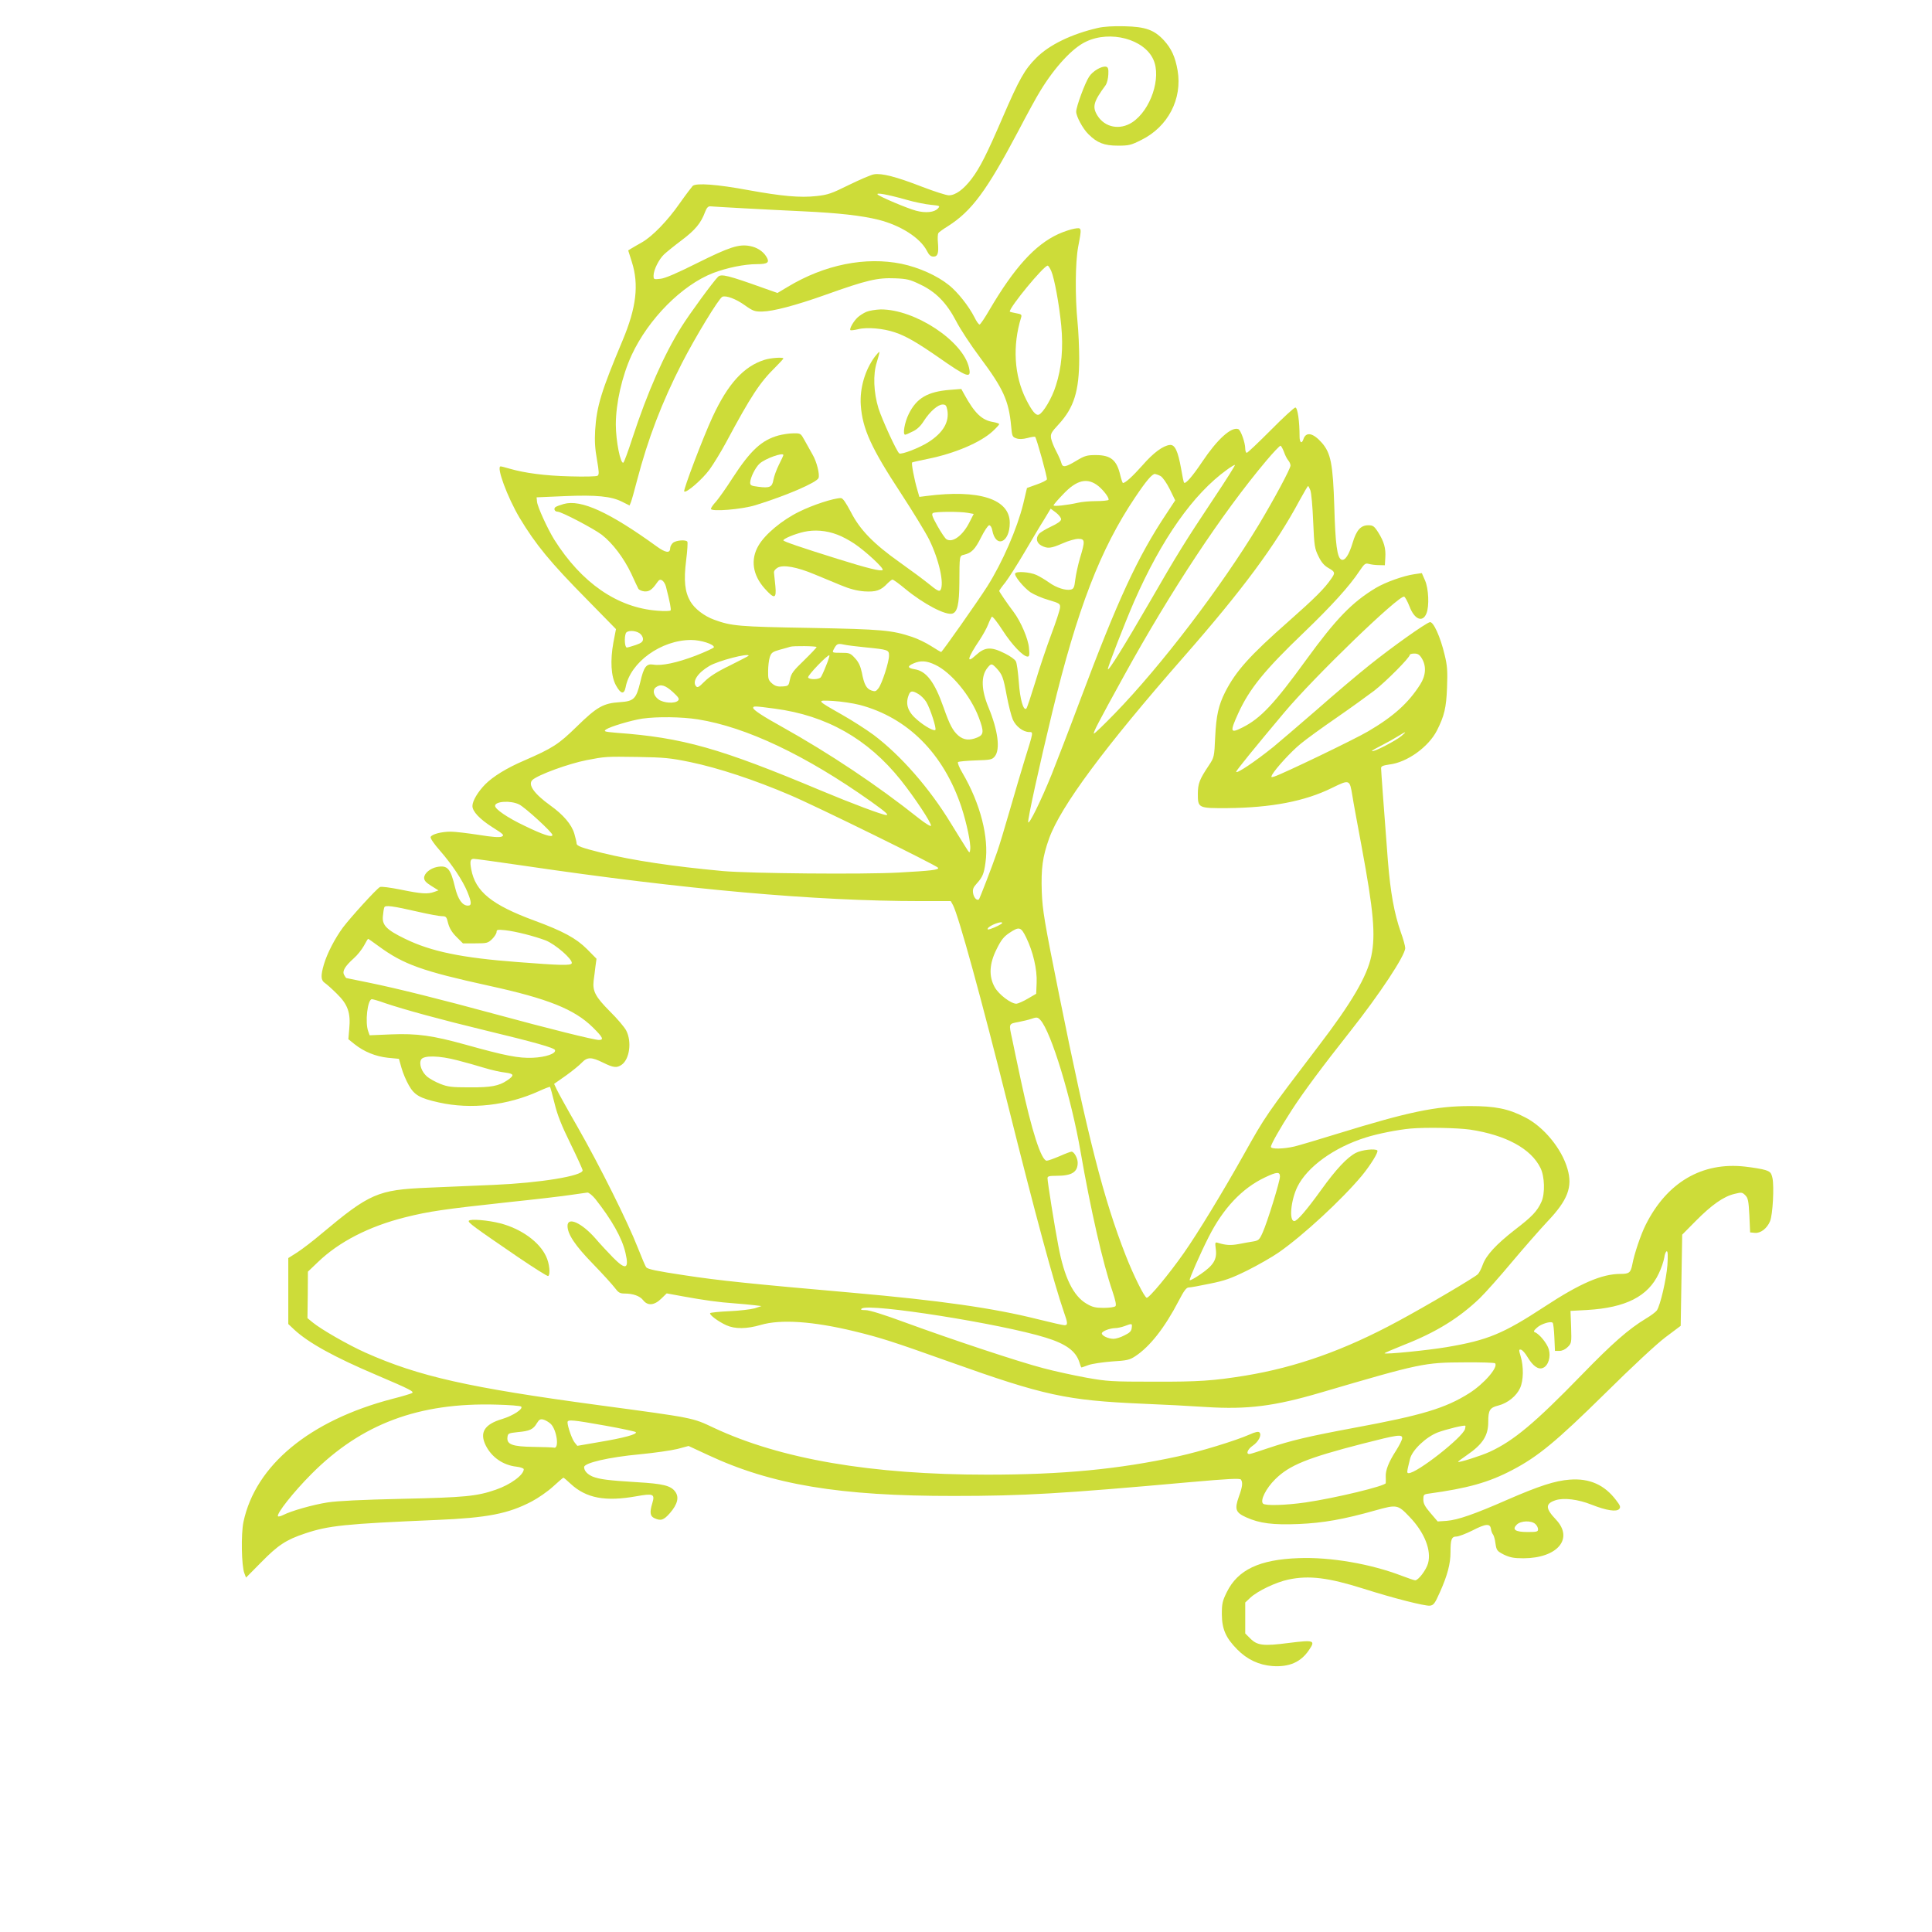 <?xml version="1.0" standalone="no"?>
<!DOCTYPE svg PUBLIC "-//W3C//DTD SVG 20010904//EN"
 "http://www.w3.org/TR/2001/REC-SVG-20010904/DTD/svg10.dtd">
<svg version="1.0" xmlns="http://www.w3.org/2000/svg"
 width="1280pt" height="1280pt" viewBox="0 0 1280 1280"
 preserveAspectRatio="xMidYMid meet">
<g transform="translate(0,1280) scale(0.1,-0.1)"
fill="#cddc39" stroke="none">
<path d="M7274 12615 c-174 -40 -323 -112 -409 -199 -76 -75 -114 -144 -220
-389 -106 -246 -152 -338 -208 -412 -54 -71 -107 -109 -151 -109 -17 0 -97 26
-178 57 -170 66 -267 91 -318 82 -19 -3 -93 -35 -165 -70 -115 -57 -140 -66
-216 -74 -107 -12 -228 -1 -449 39 -209 39 -349 49 -371 28 -8 -9 -47 -60 -85
-114 -82 -118 -182 -220 -250 -259 -27 -15 -59 -34 -71 -41 l-21 -13 24 -76
c48 -151 30 -303 -61 -520 -142 -338 -172 -437 -182 -596 -4 -71 -1 -123 12
-194 14 -82 15 -99 4 -107 -8 -5 -85 -7 -184 -4 -165 4 -299 22 -399 51 -27 8
-54 15 -59 15 -31 0 44 -203 125 -340 107 -178 204 -296 446 -541 l193 -197
-17 -88 c-22 -120 -16 -225 17 -285 32 -58 54 -62 64 -12 31 166 236 313 434
313 65 0 151 -28 151 -48 0 -5 -55 -30 -121 -56 -124 -47 -225 -69 -282 -59
-45 7 -62 -16 -85 -116 -27 -111 -42 -127 -135 -133 -110 -7 -152 -31 -286
-162 -121 -118 -158 -142 -351 -226 -112 -48 -203 -104 -255 -156 -49 -50 -85
-110 -85 -144 0 -36 48 -87 133 -141 75 -47 80 -53 60 -62 -15 -6 -61 -3 -153
12 -72 11 -155 21 -183 21 -64 0 -126 -17 -134 -35 -3 -9 23 -47 63 -92 80
-92 150 -197 181 -273 28 -69 29 -90 3 -90 -37 0 -66 42 -85 120 -30 127 -50
149 -120 136 -45 -9 -85 -42 -85 -72 0 -18 12 -31 47 -53 l48 -30 -28 -10
c-43 -16 -86 -13 -222 15 -71 14 -130 22 -138 17 -24 -13 -197 -204 -245 -268
-53 -72 -104 -170 -126 -244 -22 -75 -21 -106 7 -124 12 -8 48 -40 79 -71 72
-70 92 -126 82 -231 l-6 -70 41 -33 c63 -50 139 -81 221 -90 l73 -7 17 -60 c9
-33 31 -85 49 -116 36 -64 72 -85 198 -113 214 -48 456 -20 666 76 37 17 69
29 71 27 2 -2 16 -51 30 -109 19 -78 46 -146 106 -268 44 -90 80 -169 80 -176
0 -37 -283 -83 -585 -96 -132 -6 -332 -14 -445 -19 -327 -14 -381 -38 -698
-303 -56 -48 -130 -104 -162 -125 l-60 -38 0 -219 0 -218 37 -35 c95 -89 267
-184 550 -304 220 -94 250 -109 232 -119 -8 -4 -66 -22 -130 -38 -547 -143
-906 -439 -986 -815 -17 -81 -13 -292 6 -340 l11 -29 103 104 c108 110 163
147 287 188 157 53 265 64 875 90 333 14 472 41 627 122 42 22 106 66 142 99
35 32 66 59 69 59 2 0 24 -18 48 -41 103 -95 229 -119 436 -82 111 20 123 15
105 -45 -19 -62 -15 -87 13 -100 43 -20 62 -14 104 34 50 58 62 105 34 142
-29 39 -79 52 -252 62 -195 12 -246 19 -294 37 -35 15 -57 38 -57 63 0 28 164
66 370 85 94 9 205 25 247 35 l75 20 127 -59 c423 -198 873 -273 1631 -272
460 0 714 15 1560 91 260 23 336 27 342 17 13 -20 9 -49 -14 -112 -30 -85 -22
-106 49 -138 89 -40 177 -51 348 -44 162 7 298 31 510 91 140 39 146 38 224
-44 99 -103 146 -222 122 -308 -12 -43 -64 -112 -85 -112 -6 0 -47 14 -89 30
-206 79 -472 125 -682 117 -261 -9 -404 -77 -477 -225 -29 -59 -33 -76 -33
-147 1 -99 26 -156 102 -233 66 -67 144 -103 232 -110 113 -8 190 26 244 107
43 63 34 67 -135 46 -169 -22 -208 -17 -255 30 l-33 33 0 102 0 103 34 32 c47
44 170 103 252 120 136 29 264 13 496 -60 201 -64 407 -116 441 -113 25 3 33
13 68 92 49 110 69 187 69 262 0 85 7 104 39 104 14 0 62 18 106 40 89 46 118
48 123 10 2 -14 8 -30 14 -37 5 -6 13 -33 16 -60 7 -45 10 -49 56 -73 41 -19
65 -24 130 -24 226 1 334 131 214 257 -70 74 -71 105 -1 128 54 17 148 6 238
-30 99 -39 166 -49 183 -28 10 12 7 22 -21 58 -77 102 -176 146 -307 136 -97
-7 -204 -42 -413 -133 -219 -96 -328 -134 -402 -140 l-60 -4 -47 55 c-37 43
-48 63 -48 90 0 31 3 35 33 39 262 36 399 74 557 157 170 89 291 189 615 508
180 178 340 327 400 372 l100 75 5 302 5 302 90 91 c105 106 184 162 256 179
47 12 52 11 72 -9 18 -18 22 -36 27 -133 l5 -113 31 -3 c38 -4 81 29 101 77
18 43 28 229 16 286 -8 35 -14 42 -47 53 -21 7 -82 17 -135 23 -284 32 -517
-104 -658 -386 -32 -63 -76 -194 -88 -260 -11 -57 -21 -65 -79 -65 -123 0
-267 -62 -503 -217 -275 -180 -376 -222 -648 -268 -124 -21 -404 -49 -412 -41
-2 2 56 27 129 56 212 83 364 177 502 309 37 36 134 145 214 241 81 96 186
216 234 267 135 142 168 229 133 349 -38 134 -159 281 -284 343 -109 56 -197
73 -361 73 -227 0 -408 -38 -875 -182 -126 -39 -257 -78 -290 -86 -74 -17
-155 -18 -155 -2 0 16 62 126 138 243 74 115 204 290 386 520 197 249 366 505
366 554 0 12 -13 61 -30 107 -43 123 -68 261 -85 472 -27 353 -45 597 -45 613
0 13 14 18 55 24 118 14 259 116 315 225 49 97 62 151 67 285 4 109 2 144 -16
217 -28 119 -75 222 -98 216 -30 -8 -251 -165 -398 -283 -77 -61 -236 -196
-353 -299 -118 -102 -246 -212 -285 -244 -122 -98 -247 -182 -247 -165 0 8
124 161 319 393 199 237 760 779 794 767 6 -2 22 -31 35 -64 33 -88 88 -110
113 -46 19 48 14 164 -10 218 l-21 48 -48 -7 c-72 -10 -193 -53 -258 -92 -156
-94 -262 -203 -459 -474 -214 -295 -303 -389 -422 -449 -83 -42 -86 -32 -29
94 75 163 174 285 435 535 184 177 302 307 368 407 33 49 39 53 62 47 14 -4
44 -8 66 -8 l40 -1 3 50 c4 62 -8 106 -47 168 -27 42 -35 47 -66 47 -50 0 -79
-33 -104 -118 -24 -79 -50 -118 -73 -110 -29 11 -41 100 -48 353 -9 281 -23
353 -82 421 -59 67 -106 76 -123 23 -11 -32 -25 -21 -25 19 0 101 -13 192 -28
192 -8 0 -81 -67 -163 -150 -82 -82 -153 -150 -159 -150 -5 0 -10 13 -10 28 0
40 -30 123 -46 129 -46 17 -139 -67 -238 -215 -65 -97 -111 -150 -121 -140 -3
2 -12 45 -20 94 -21 116 -41 160 -75 156 -45 -5 -109 -52 -181 -135 -64 -72
-113 -117 -129 -117 -3 0 -11 23 -18 52 -23 100 -63 133 -162 133 -58 0 -73
-4 -128 -37 -73 -44 -92 -47 -100 -16 -3 13 -18 47 -33 76 -16 29 -31 68 -35
86 -5 31 -1 40 51 96 100 109 135 219 135 435 0 72 -5 180 -11 240 -17 172
-15 396 4 499 25 131 25 129 -25 121 -24 -4 -72 -20 -107 -36 -154 -71 -291
-222 -455 -501 -31 -54 -61 -98 -66 -98 -6 0 -21 21 -34 48 -37 73 -111 167
-169 213 -78 63 -199 117 -313 141 -240 49 -511 -5 -756 -153 l-67 -40 -88 31
c-240 86 -285 97 -306 76 -33 -33 -189 -246 -242 -331 -114 -181 -225 -432
-325 -737 -28 -87 -55 -160 -60 -163 -19 -12 -50 145 -50 252 0 141 41 322
105 461 111 239 333 463 539 543 92 35 208 59 291 59 74 0 87 12 60 53 -22 34
-62 59 -107 67 -72 14 -136 -7 -345 -111 -136 -68 -216 -103 -247 -106 -44 -5
-46 -5 -46 21 0 37 35 108 70 141 16 15 69 58 117 94 89 67 127 113 154 186
11 29 21 39 35 38 32 -3 377 -22 615 -33 233 -11 386 -28 499 -56 147 -37 277
-120 321 -206 14 -28 26 -38 43 -38 29 0 36 22 30 93 -3 29 -1 57 3 63 4 6 33
27 64 46 157 100 256 234 464 627 59 113 125 234 148 270 95 156 213 284 302
325 161 77 385 17 446 -118 55 -120 -17 -335 -139 -416 -82 -54 -182 -35 -231
44 -36 58 -27 92 55 203 8 12 16 43 17 70 2 37 -2 48 -15 51 -29 6 -89 -29
-113 -67 -27 -41 -85 -198 -85 -231 0 -31 44 -113 81 -149 57 -57 104 -76 195
-76 73 0 87 3 156 38 176 87 272 271 240 460 -16 91 -41 145 -91 200 -64 69
-122 90 -261 93 -73 2 -137 -2 -176 -11z m-1274 -1137 c58 -17 133 -32 168
-35 59 -6 62 -7 46 -24 -23 -26 -81 -32 -145 -15 -59 16 -237 91 -254 107 -15
15 64 1 185 -33z m965 -474 c21 -50 52 -218 66 -361 14 -147 3 -279 -36 -399
-25 -81 -84 -180 -112 -191 -20 -8 -45 22 -85 101 -79 157 -91 355 -33 542 6
19 2 23 -34 29 -23 4 -41 9 -41 11 0 31 225 304 251 304 5 0 15 -16 24 -36z
m-870 -88 c105 -49 177 -123 240 -244 26 -51 97 -159 157 -239 156 -209 191
-287 207 -455 6 -68 8 -73 34 -82 19 -7 42 -6 74 2 25 7 48 10 51 8 10 -10 82
-271 78 -282 -3 -7 -33 -22 -68 -34 l-64 -23 -25 -106 c-40 -162 -137 -386
-238 -546 -61 -96 -299 -435 -306 -435 -2 0 -32 18 -65 39 -34 22 -90 49 -126
61 -135 45 -198 51 -679 60 -470 8 -518 12 -633 54 -66 24 -129 72 -158 121
-37 64 -45 138 -28 274 8 62 11 117 8 122 -9 15 -76 10 -96 -8 -10 -9 -18 -25
-18 -35 0 -35 -30 -31 -88 11 -315 228 -503 314 -617 282 -22 -6 -46 -15 -54
-20 -15 -10 -7 -31 13 -31 26 0 239 -112 293 -153 72 -56 146 -154 195 -257
21 -47 43 -92 47 -100 4 -8 22 -16 39 -18 32 -3 52 10 85 58 14 20 21 23 35
14 9 -6 20 -24 24 -40 27 -105 35 -150 31 -158 -3 -5 -43 -6 -88 -2 -265 20
-502 184 -683 471 -44 71 -110 215 -114 250 l-3 30 185 8 c212 9 311 -1 383
-38 l48 -24 9 22 c5 12 23 76 40 142 73 279 165 519 298 779 88 172 246 432
268 440 25 10 91 -15 148 -56 55 -39 67 -43 116 -42 71 1 220 40 417 110 277
99 346 115 465 110 75 -3 98 -8 163 -40z m2412 -1111 c7 -21 20 -46 28 -55 8
-9 15 -25 15 -34 0 -21 -108 -222 -210 -392 -250 -414 -647 -935 -954 -1251
-71 -73 -133 -133 -138 -133 -10 0 28 73 200 385 311 564 649 1075 941 1422
47 56 90 101 95 100 5 -2 15 -21 23 -42z m-468 -311 c-186 -280 -237 -361
-427 -691 -160 -276 -271 -456 -272 -436 0 18 110 300 174 448 182 414 391
712 615 873 24 18 48 32 53 32 4 0 -60 -102 -143 -226z m-350 152 c14 -8 40
-45 61 -87 l36 -74 -56 -85 c-193 -289 -324 -572 -578 -1250 -71 -190 -155
-407 -185 -482 -71 -175 -151 -337 -155 -315 -4 20 75 379 159 726 166 687
320 1085 549 1425 75 112 113 156 132 156 7 -1 24 -7 37 -14z m-411 -67 c36
-30 73 -80 66 -91 -3 -4 -40 -8 -82 -8 -42 0 -97 -5 -121 -11 -72 -16 -161
-26 -161 -17 0 4 28 37 63 73 91 97 162 113 235 54z m1403 -26 c7 -16 15 -108
19 -206 7 -164 10 -182 35 -232 19 -40 38 -62 66 -78 44 -25 46 -32 21 -68
-45 -67 -112 -133 -284 -285 -259 -228 -350 -330 -421 -469 -44 -88 -59 -154
-66 -296 -6 -135 -7 -137 -42 -190 -63 -94 -72 -120 -73 -187 0 -96 2 -97 197
-96 290 3 512 45 692 134 117 57 117 57 135 -53 6 -40 34 -190 61 -335 79
-426 94 -586 64 -727 -28 -134 -131 -310 -349 -595 -349 -458 -351 -461 -496
-720 -139 -248 -305 -521 -397 -652 -99 -141 -231 -300 -246 -296 -16 5 -87
148 -138 278 -147 375 -252 785 -441 1724 -100 496 -111 565 -116 687 -5 157
5 232 49 355 77 212 364 600 889 1199 392 447 611 743 769 1038 29 53 55 97
57 97 3 0 9 -12 15 -27z m-1651 -193 c0 -12 -22 -28 -67 -49 -38 -18 -74 -40
-80 -49 -23 -28 -15 -60 17 -77 41 -21 62 -19 140 15 38 17 84 30 104 30 45 0
46 -13 11 -128 -13 -45 -27 -109 -31 -142 -6 -51 -10 -61 -29 -66 -34 -8 -97
12 -145 47 -24 17 -62 40 -84 50 -43 19 -131 26 -140 10 -9 -14 54 -92 101
-125 23 -15 77 -39 120 -51 74 -22 78 -25 76 -51 -1 -15 -27 -95 -58 -177 -31
-83 -79 -225 -106 -316 -28 -91 -54 -170 -59 -175 -19 -19 -42 59 -50 174 -5
65 -13 128 -20 139 -6 12 -37 34 -69 50 -94 48 -135 46 -196 -10 -66 -61 -55
-18 26 102 21 32 46 77 55 100 9 24 21 48 25 53 4 5 37 -36 72 -91 62 -96 136
-173 165 -173 12 0 14 11 9 59 -5 59 -54 173 -101 236 -42 55 -96 135 -96 140
0 3 18 29 41 57 22 29 79 118 126 198 47 80 105 178 130 217 l44 73 35 -26
c19 -15 34 -34 34 -44z m-2792 -756 c12 -8 22 -25 22 -38 0 -17 -10 -26 -47
-39 -27 -9 -54 -17 -60 -17 -14 0 -18 65 -7 94 8 21 62 21 92 0z m1497 -93
c151 -15 155 -17 155 -55 0 -41 -46 -185 -70 -216 -16 -21 -22 -23 -46 -15
-34 12 -49 40 -64 119 -9 42 -21 69 -45 95 -31 34 -37 36 -93 36 -57 0 -59 1
-50 20 21 40 27 43 66 35 20 -5 87 -13 147 -19z m-325 2 c0 -4 -38 -44 -83
-88 -71 -68 -85 -87 -93 -125 -9 -44 -10 -45 -50 -48 -32 -2 -48 2 -69 20 -24
21 -27 31 -26 82 0 32 5 74 11 92 10 30 18 36 68 50 31 8 62 17 67 19 20 7
175 5 175 -2z m4010 -75 c31 -51 27 -114 -11 -173 -78 -123 -177 -212 -346
-311 -86 -51 -566 -282 -621 -299 -21 -6 -22 -5 -14 12 25 43 126 154 189 205
37 31 145 109 238 173 94 65 206 146 251 180 79 62 234 218 234 236 0 5 14 9
30 9 23 0 35 -7 50 -32z m-4460 18 c0 -2 -56 -31 -124 -65 -87 -42 -136 -74
-168 -106 -39 -39 -47 -43 -57 -31 -26 31 12 89 89 134 57 34 260 87 260 68z
m513 -66 c-14 -36 -30 -71 -35 -77 -13 -16 -74 -17 -84 -2 -7 12 132 156 141
147 2 -2 -7 -33 -22 -68z m722 6 c106 -49 236 -206 290 -350 35 -93 33 -114
-10 -132 -51 -21 -89 -18 -125 12 -37 32 -58 71 -99 188 -59 168 -114 240
-191 252 -48 8 -51 20 -7 39 46 20 85 18 142 -9z m407 -23 c38 -42 45 -58 68
-183 12 -63 30 -134 40 -157 20 -46 69 -83 109 -83 28 0 28 3 -29 -180 -21
-69 -66 -219 -99 -335 -33 -115 -71 -241 -85 -280 -34 -99 -115 -307 -120
-313 -13 -12 -34 10 -39 40 -4 26 1 39 23 63 39 43 49 65 59 140 24 167 -34
392 -153 595 -21 35 -33 66 -29 71 4 4 57 9 116 11 100 3 110 5 128 27 37 46
21 171 -41 322 -49 117 -52 208 -9 263 26 32 29 32 61 -1z m-2145 -157 c40
-37 46 -47 35 -58 -21 -21 -96 -16 -129 8 -34 25 -42 63 -17 81 31 23 61 14
111 -31z m1629 -15 c17 -10 40 -34 51 -52 26 -43 69 -176 60 -185 -9 -10 -70
24 -118 65 -64 53 -82 105 -59 165 11 31 25 32 66 7z m-391 -71 c319 -84 557
-323 675 -678 34 -104 63 -240 58 -279 -3 -28 -4 -28 -33 19 -17 26 -59 95
-95 153 -143 235 -332 450 -512 586 -49 36 -141 95 -206 132 -176 100 -176 99
-62 93 52 -3 131 -15 175 -26z m-562 -25 c342 -45 615 -199 834 -472 94 -118
206 -288 201 -304 -2 -6 -37 15 -80 49 -275 219 -593 431 -908 607 -125 69
-190 112 -190 125 0 13 9 13 143 -5z m-509 -71 c320 -51 713 -237 1145 -543
98 -70 122 -91 103 -91 -24 0 -234 79 -432 162 -670 281 -915 351 -1355 383
-81 7 -87 9 -70 22 27 19 168 61 241 72 98 14 260 12 368 -5z m4661 -110 c-42
-35 -195 -113 -195 -99 0 3 30 20 68 39 37 19 85 46 107 60 51 32 58 32 20 0z
m-4712 -173 c187 -39 426 -118 660 -218 175 -74 971 -466 982 -482 8 -14 -44
-20 -262 -32 -236 -13 -981 -6 -1163 10 -336 31 -595 70 -800 120 -139 35
-170 46 -170 64 0 7 -7 36 -15 64 -18 61 -73 125 -158 186 -110 79 -152 140
-119 170 38 34 237 107 359 131 124 24 128 24 338 21 177 -3 217 -7 348 -34z
m-1133 -281 c41 -21 220 -185 220 -202 0 -19 -64 2 -185 61 -112 53 -195 110
-195 132 0 31 105 37 160 9z m26 -405 c1071 -158 1934 -235 2631 -235 l202 0
15 -27 c38 -74 187 -616 367 -1336 177 -708 301 -1167 368 -1361 26 -72 26
-86 4 -86 -10 0 -90 18 -178 40 -295 74 -648 124 -1225 175 -672 59 -887 81
-1115 116 -186 28 -243 40 -254 53 -5 6 -30 65 -56 131 -66 169 -252 542 -397
796 -68 118 -131 232 -140 252 l-17 36 77 54 c42 30 90 69 106 86 37 39 64 39
141 1 69 -34 91 -37 124 -14 52 37 68 152 30 226 -11 22 -60 80 -109 128 -95
96 -115 133 -107 203 3 23 9 65 12 94 l7 51 -63 64 c-72 72 -159 119 -349 189
-282 104 -391 192 -418 340 -10 53 -6 69 17 69 10 0 157 -20 327 -45z m-695
-306 c70 -16 140 -29 157 -29 27 0 31 -4 41 -47 9 -33 25 -60 55 -90 l43 -43
82 0 c78 0 84 2 112 29 16 16 29 37 29 47 0 15 7 16 58 11 69 -8 185 -37 266
-67 65 -25 182 -127 174 -152 -6 -16 -74 -14 -358 8 -372 28 -574 70 -746 154
-124 60 -154 91 -147 152 2 24 6 49 9 56 5 17 55 10 225 -29z m3869 -74 c0 -6
-48 -30 -79 -40 -17 -5 -21 -4 -16 5 12 20 95 51 95 35z m159 -97 c45 -92 73
-211 69 -299 l-3 -73 -55 -32 c-30 -18 -65 -33 -76 -34 -36 0 -117 61 -144
110 -40 72 -36 155 13 252 30 61 47 82 84 107 66 44 77 41 112 -31z m-4290
-57 c165 -121 289 -165 731 -262 389 -85 565 -155 687 -275 67 -66 76 -84 41
-84 -33 0 -337 76 -679 169 -372 101 -652 171 -842 210 -81 17 -150 31 -152
31 -2 0 -9 9 -15 21 -14 25 5 57 65 111 23 20 52 57 66 82 13 25 26 46 28 46
2 0 33 -22 70 -49z m42 -377 c127 -43 373 -110 654 -178 340 -82 467 -118 472
-133 8 -23 -60 -47 -147 -51 -93 -4 -181 13 -446 87 -216 60 -321 75 -492 68
l-143 -6 -9 25 c-23 59 -5 214 24 214 7 0 46 -11 87 -26z m4342 -112 c71 -78
205 -518 266 -872 66 -381 148 -741 211 -924 21 -63 27 -93 20 -100 -6 -6 -41
-11 -78 -11 -55 0 -75 5 -114 28 -87 51 -147 173 -186 382 -25 128 -72 425
-72 449 0 13 11 16 59 16 102 0 141 24 141 87 0 30 -24 73 -41 73 -6 0 -41
-13 -79 -30 -38 -16 -76 -30 -85 -30 -36 0 -100 198 -171 530 -25 118 -52 244
-59 280 -22 99 -23 97 43 109 31 6 68 15 82 20 38 13 45 13 63 -7z m-3862
-267 c52 -13 132 -36 178 -50 46 -14 108 -28 138 -31 60 -8 63 -18 13 -52 -55
-37 -107 -47 -250 -46 -116 0 -143 3 -193 23 -31 12 -70 34 -86 47 -37 31 -57
85 -41 114 16 29 119 27 241 -5z m6709 -459 c238 -36 404 -127 466 -254 28
-56 31 -169 7 -223 -28 -63 -62 -99 -177 -187 -123 -96 -189 -167 -212 -230
-9 -26 -24 -55 -33 -64 -19 -20 -342 -211 -530 -312 -353 -191 -671 -304
-1011 -360 -211 -34 -309 -41 -605 -40 -281 0 -310 2 -450 27 -82 15 -211 43
-285 63 -158 41 -601 188 -915 303 -138 51 -234 81 -260 81 -30 0 -36 3 -25
11 53 36 922 -101 1218 -193 133 -41 198 -88 222 -160 6 -21 13 -38 15 -38 1
0 22 7 46 16 24 9 95 19 156 24 100 6 117 10 155 35 97 64 195 189 288 368 33
64 50 87 65 87 11 0 73 11 139 25 100 20 140 34 250 88 72 36 166 90 209 120
163 114 416 348 549 507 57 69 113 159 103 168 -14 14 -103 4 -142 -16 -58
-30 -132 -109 -231 -247 -96 -133 -158 -205 -177 -205 -36 0 -23 137 20 226
65 133 243 262 454 328 79 25 210 51 296 59 103 9 309 5 395 -7z m-1260 -311
c0 -32 -84 -304 -115 -372 -21 -47 -27 -52 -62 -58 -21 -3 -64 -11 -95 -17
-54 -10 -86 -8 -136 7 -22 7 -23 6 -17 -41 9 -68 -15 -107 -101 -166 -38 -26
-70 -44 -72 -39 -3 9 71 178 125 284 96 191 222 325 375 397 78 37 98 38 98 5z
m-4537 -147 c110 -139 179 -261 201 -359 25 -107 2 -116 -82 -31 -31 32 -85
89 -118 128 -91 103 -184 145 -184 82 0 -55 51 -131 168 -251 65 -67 130 -139
145 -159 24 -32 34 -38 65 -38 56 0 101 -16 123 -44 30 -39 74 -35 120 10 l36
35 109 -20 c137 -25 237 -39 339 -46 44 -3 103 -9 130 -12 l50 -6 -45 -15
c-25 -7 -100 -16 -168 -19 -67 -3 -125 -9 -127 -13 -7 -11 56 -57 107 -80 57
-26 136 -25 228 2 133 39 347 24 620 -42 176 -43 251 -67 630 -202 628 -224
774 -256 1280 -278 129 -5 319 -15 422 -22 272 -17 450 5 759 96 661 194 685
199 951 200 108 1 199 -2 203 -6 24 -24 -72 -136 -172 -199 -157 -99 -313
-146 -763 -229 -305 -57 -415 -83 -570 -135 -58 -20 -112 -37 -120 -38 -28 -4
-15 32 20 55 38 26 61 71 44 88 -7 7 -28 3 -65 -14 -93 -41 -328 -113 -475
-145 -391 -85 -762 -121 -1264 -121 -769 0 -1368 103 -1810 310 -144 68 -128
65 -760 150 -868 117 -1196 191 -1550 349 -112 50 -292 153 -349 200 l-34 28
2 154 1 154 66 63 c140 135 339 237 578 297 160 40 258 54 682 100 182 19 371
41 420 49 49 7 97 14 106 15 9 0 32 -18 51 -41z m7104 -440 c-7 -93 -47 -267
-70 -300 -7 -10 -40 -35 -74 -55 -114 -69 -222 -164 -424 -372 -310 -319 -451
-437 -610 -510 -59 -27 -209 -74 -209 -66 0 3 26 22 58 44 105 72 142 129 142
220 0 78 10 95 67 109 62 16 120 63 144 116 23 50 24 142 4 209 -13 44 -13 48
2 45 9 -2 28 -23 42 -47 37 -62 73 -88 105 -73 34 15 52 73 37 123 -11 38 -62
101 -91 112 -12 4 -9 11 13 31 27 25 92 45 104 32 4 -4 9 -47 11 -96 l4 -90
30 0 c18 0 39 10 55 26 25 25 25 29 22 132 l-4 107 110 6 c256 15 404 90 475
242 16 33 32 80 36 104 3 24 11 43 17 43 7 0 8 -31 4 -92z m-3549 -415 c-2
-22 -13 -33 -48 -50 -24 -13 -57 -23 -72 -23 -35 0 -78 20 -78 36 0 14 51 34
89 35 14 0 42 6 61 13 50 19 52 19 48 -11z m-4045 -522 c15 -15 -53 -60 -125
-82 -119 -35 -153 -90 -109 -177 39 -77 114 -129 202 -139 27 -3 49 -11 49
-17 0 -38 -89 -103 -186 -136 -124 -43 -204 -51 -619 -60 -267 -6 -432 -14
-495 -24 -96 -15 -241 -56 -293 -83 -16 -8 -31 -12 -35 -9 -14 14 103 162 223
282 330 331 710 473 1225 458 85 -2 158 -8 163 -13z m195 -114 c41 -38 59
-168 22 -158 -8 2 -69 4 -136 5 -139 2 -178 16 -172 64 3 26 7 27 69 34 79 7
102 18 126 59 15 24 22 29 43 24 14 -4 35 -16 48 -28z m361 -12 c107 -19 199
-39 203 -43 14 -14 -81 -39 -242 -66 l-145 -25 -17 21 c-17 19 -48 107 -48
135 0 20 35 16 249 -22z m5697 -23 c-18 -57 -318 -292 -373 -292 -14 0 -13 6
9 95 14 58 106 145 184 175 57 21 175 50 182 44 2 -1 1 -11 -2 -22z m-416 -60
c0 -11 -19 -48 -41 -83 -48 -74 -71 -131 -68 -174 0 -16 1 -35 0 -41 -2 -19
-333 -99 -531 -128 -132 -19 -267 -23 -282 -8 -21 21 20 102 81 162 94 93 213
141 578 235 234 60 263 64 263 37z m882 -569 c10 -9 18 -24 18 -35 0 -16 -9
-18 -69 -18 -82 0 -105 16 -72 49 26 26 96 29 123 4z"/>
<path d="M5740 10734 c-19 -8 -45 -25 -58 -37 -27 -25 -56 -76 -48 -84 3 -3
26 0 52 6 58 15 168 5 243 -21 72 -24 143 -65 278 -158 204 -143 230 -152 213
-76 -40 177 -358 387 -585 386 -33 -1 -76 -8 -95 -16z"/>
<path d="M5797 10438 c-66 -88 -102 -211 -94 -323 11 -157 70 -285 267 -585
77 -118 161 -255 186 -305 65 -132 101 -292 75 -334 -8 -12 -23 -4 -78 41 -37
30 -124 94 -193 143 -172 122 -263 215 -323 333 -34 64 -53 92 -66 92 -47 0
-186 -45 -278 -91 -112 -55 -225 -149 -268 -224 -54 -92 -39 -195 42 -285 64
-71 78 -68 70 18 -4 37 -8 76 -9 86 -2 12 7 25 24 35 37 21 127 5 244 -44 49
-20 127 -53 174 -72 60 -25 106 -37 156 -41 77 -5 110 6 153 52 14 14 29 26
34 26 6 0 43 -27 84 -61 121 -100 269 -178 313 -164 33 10 45 63 46 200 1 188
0 182 32 190 49 12 72 35 112 115 22 44 46 80 54 80 8 0 17 -15 20 -33 23
-122 116 -83 116 49 0 158 -203 223 -552 178 l-47 -6 -15 52 c-18 61 -39 170
-33 176 2 2 49 13 105 24 178 36 347 108 428 182 24 22 44 44 44 48 0 4 -18
10 -40 14 -75 12 -123 58 -193 186 l-18 33 -77 -6 c-146 -12 -219 -54 -271
-159 -28 -56 -42 -138 -24 -138 4 0 26 9 49 21 29 13 53 36 74 69 40 63 94
110 125 110 20 0 25 -6 31 -35 15 -80 -27 -152 -126 -215 -60 -38 -177 -83
-192 -74 -16 10 -113 221 -138 299 -32 105 -37 224 -11 305 11 35 19 66 17 68
-2 2 -15 -12 -29 -30z m616 -1036 l38 -7 -27 -53 c-44 -89 -112 -140 -153
-115 -9 5 -36 45 -60 88 -34 61 -41 79 -30 86 16 10 177 11 232 1z m-866 -144
c29 -10 79 -37 112 -59 75 -50 198 -164 189 -175 -11 -11 -100 11 -298 73
-247 77 -360 116 -360 123 0 11 74 42 135 56 71 16 149 10 222 -18z"/>
<path d="M5065 10416 c-137 -43 -242 -158 -344 -378 -62 -133 -196 -486 -188
-494 13 -13 119 79 167 144 27 37 77 119 111 182 164 306 223 396 326 497 29
29 53 55 53 58 0 10 -85 4 -125 -9z"/>
<path d="M5158 9915 c-112 -31 -185 -98 -304 -281 -42 -66 -92 -136 -110 -157
-19 -20 -34 -42 -34 -48 0 -21 204 -4 295 24 204 63 406 150 418 180 9 24 -12
109 -40 156 -14 25 -38 67 -52 93 -26 47 -26 48 -76 47 -27 0 -71 -7 -97 -14z
m32 -130 c0 -3 -13 -32 -30 -65 -16 -32 -32 -77 -36 -99 -8 -48 -24 -56 -100
-46 -47 6 -54 9 -54 28 1 32 34 99 62 125 37 34 158 77 158 57z"/>
<path d="M3106 4712 c-7 -11 32 -40 328 -242 105 -71 193 -127 198 -124 16 10
8 85 -14 130 -44 96 -165 183 -303 219 -81 21 -200 31 -209 17z"/>
</g>
</svg>
